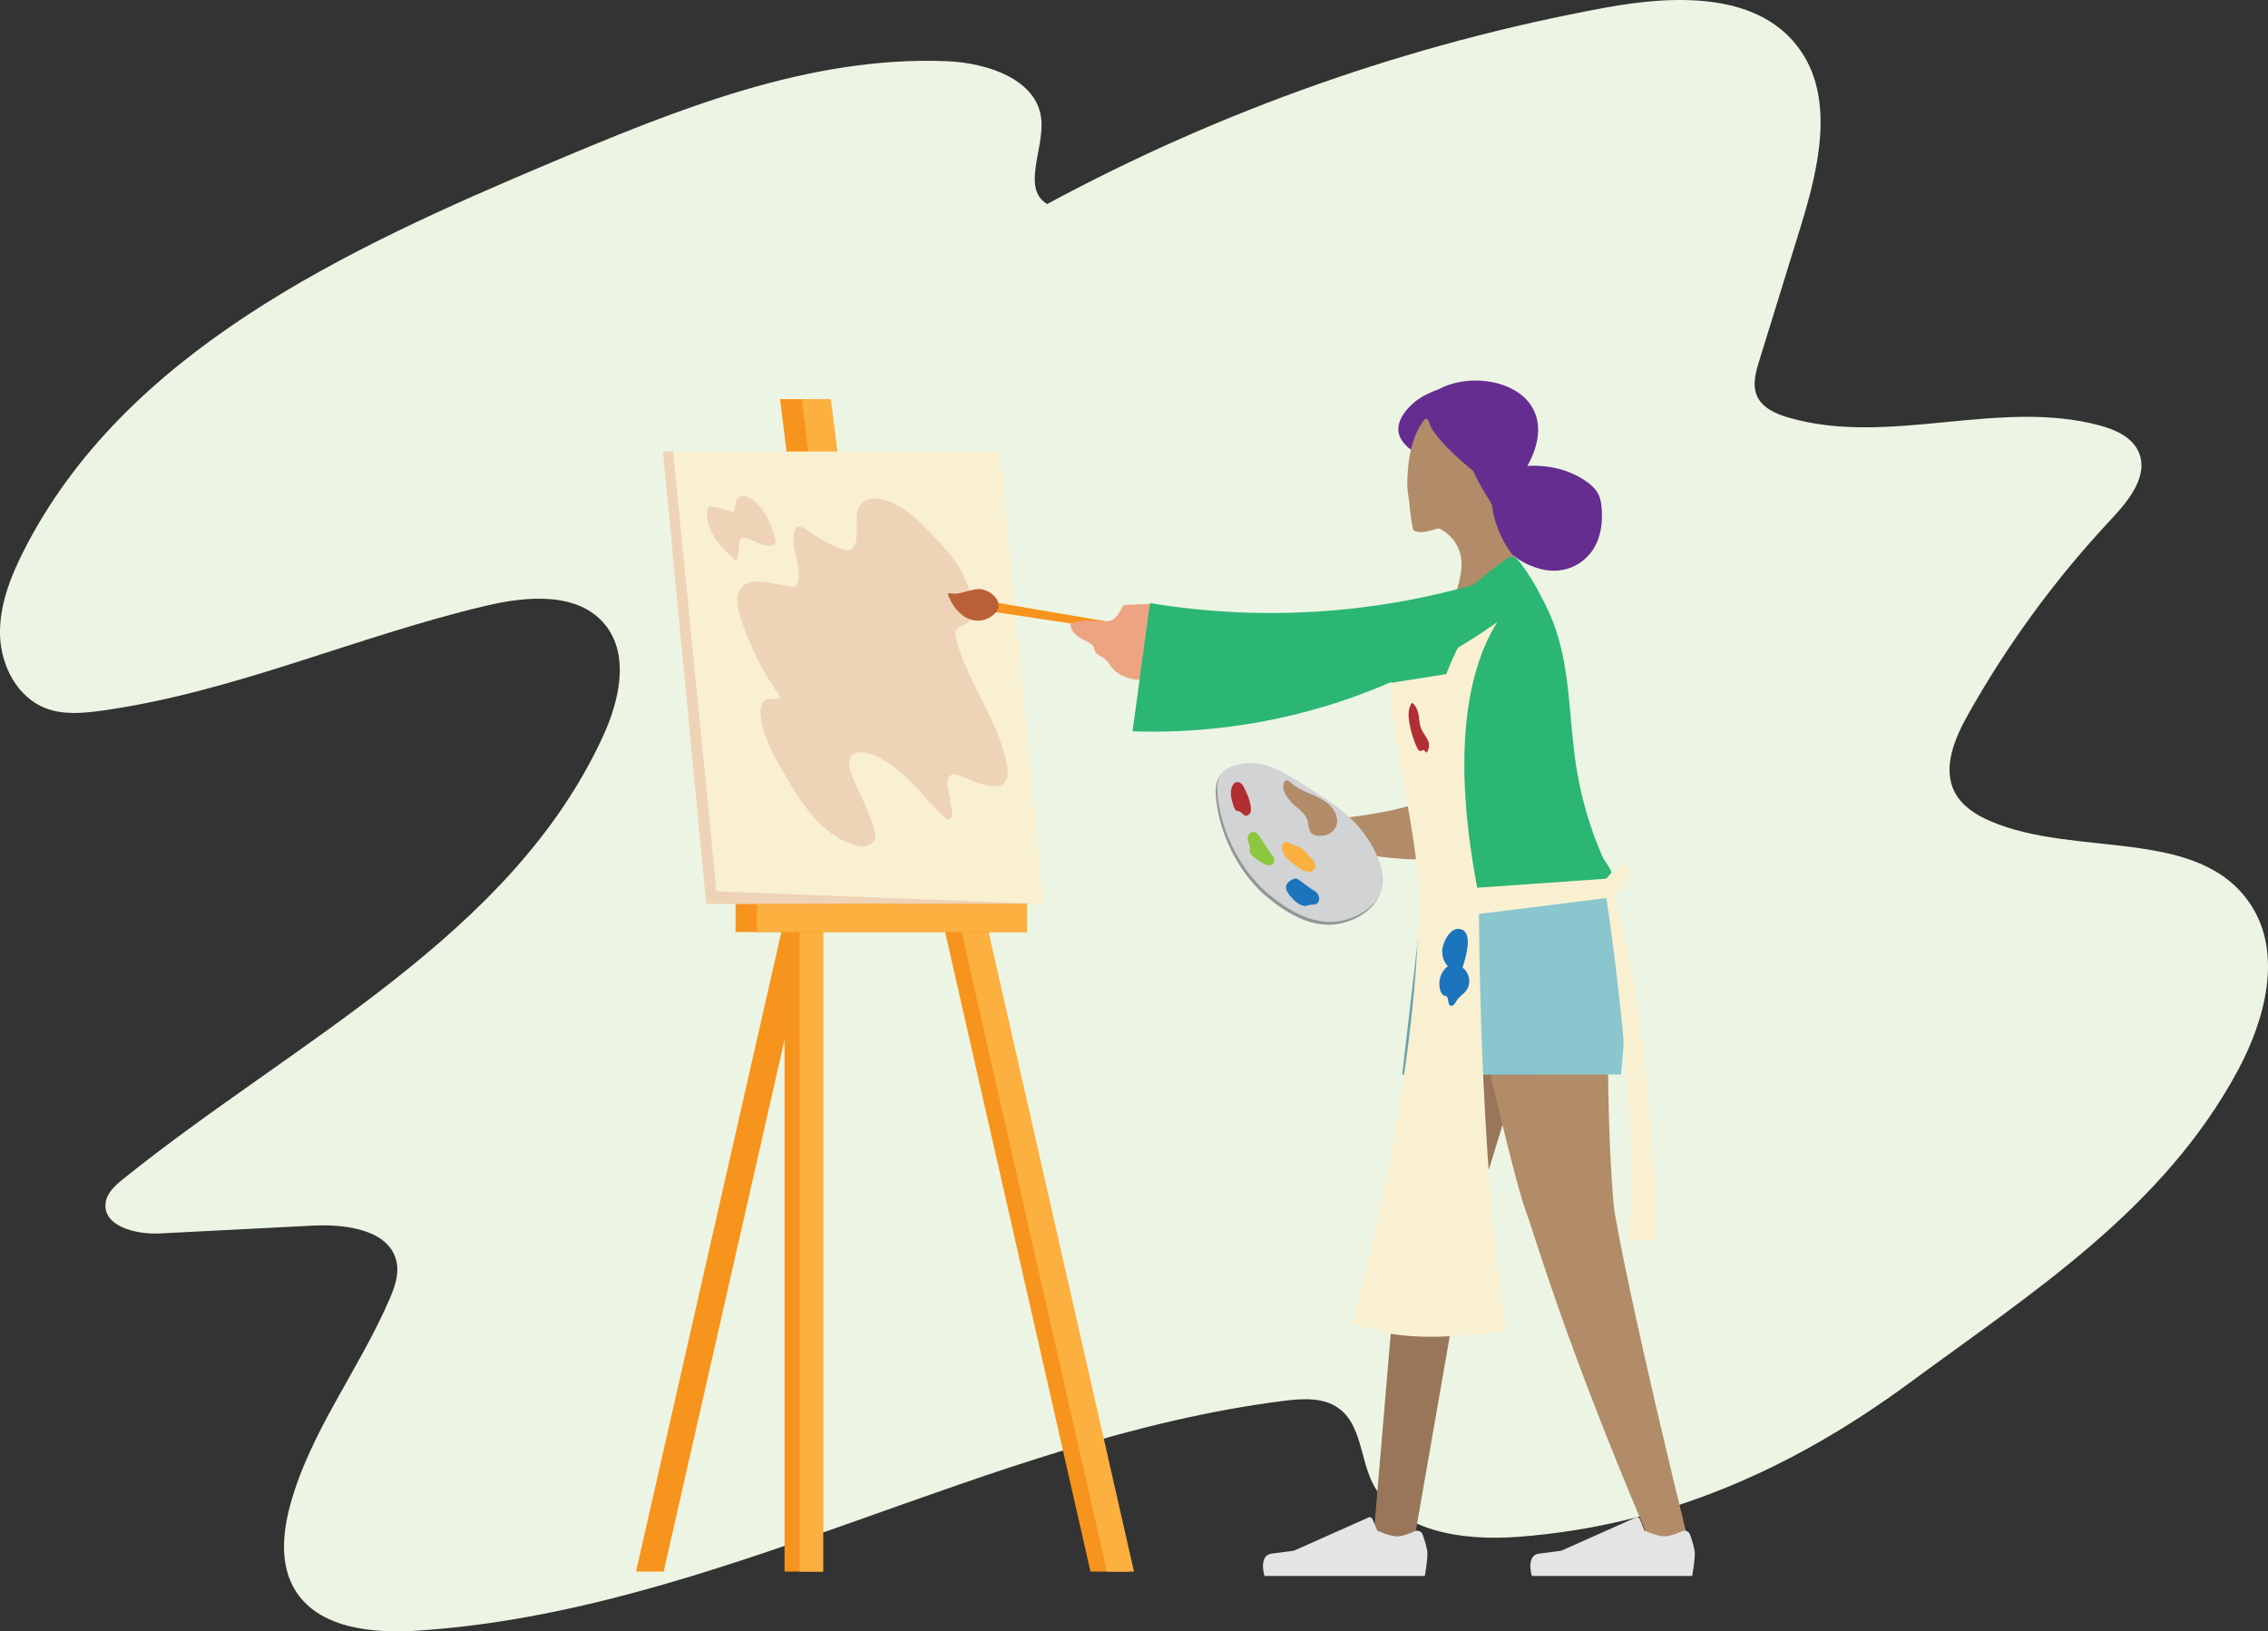 <?xml version="1.0" encoding="UTF-8"?>
<svg id="Background" xmlns="http://www.w3.org/2000/svg" viewBox="0 0 538.405 387.301">
  <rect x="0" y="0" width="538.405" height="387.301" fill="#333333" stroke="none"/>
  <defs>
    <style>
      .cls-1 {
        fill: #b12f32;
      }

      .cls-1, .cls-2, .cls-3, .cls-4, .cls-5, .cls-6, .cls-7, .cls-8, .cls-9, .cls-10, .cls-11, .cls-12, .cls-13, .cls-14, .cls-15, .cls-16, .cls-17, .cls-18, .cls-19, .cls-20, .cls-21, .cls-22, .cls-23 {
        stroke-width: 0px;
      }

      .cls-2 {
        fill: #efd3b6;
      }

      .cls-3 {
        fill: #ecf5e3;
      }

      .cls-4, .cls-21 {
        fill: #2bb673;
      }

      .cls-5 {
        fill: #99765a;
      }

      .cls-5, .cls-11, .cls-12, .cls-20, .cls-21, .cls-22 {
        fill-rule: evenodd;
      }

      .cls-6 {
        fill: #8dc63f;
      }

      .cls-7 {
        fill: #031a30;
      }

      .cls-8 {
        fill: #662d91;
      }

      .cls-9 {
        fill: #eda482;
      }

      .cls-10 {
        fill: #1c75bc;
      }

      .cls-11 {
        fill: #89c6cd;
      }

      .cls-12 {
        fill: #69a1ac;
      }

      .cls-13 {
        fill: #939598;
      }

      .cls-14 {
        fill: #f4856f;
      }

      .cls-15 {
        fill: #f7941d;
      }

      .cls-16 {
        fill: #d1d3d4;
      }

      .cls-17 {
        fill: #fbb040;
      }

      .cls-18 {
        fill: #ba6038;
      }

      .cls-19 {
        fill: #f9f0d2;
      }

      .cls-20 {
        fill: #e4e4e4;
      }

      .cls-22, .cls-23 {
        fill: #b28b68;
      }
    </style>
  </defs>
  <g>
    <path class="cls-3" d="m360.466,364.862c-13.205,1.007-29.253-1.18-34.831-13.191-2.712-5.842-2.61-13.506-7.809-17.308-3.645-2.665-8.607-2.345-13.085-1.78-70.555,8.93-134.667,49.947-205.633,54.552-10.799.702-23.641-.521-29.168-9.824-3.497-5.887-2.853-13.347-1.059-19.956,4.754-17.526,16.449-32.281,23.608-48.968,1.152-2.686,2.207-5.59,1.712-8.469-1.354-7.858-11.869-9.35-19.832-8.943-12.154.621-24.311,1.241-36.465,1.862-5.658.289-13.605-1.717-12.822-7.327.33-2.368,2.309-4.115,4.171-5.612,40.679-32.725,91.957-57.547,113.828-104.953,3.93-8.517,6.467-19.37.547-26.644-6.329-7.771-18.329-6.816-28.087-4.527-30.812,7.228-60.154,20.637-91.508,24.963-4.42.608-9.063,1.011-13.224-.602C4.191,165.563.319,158.242.023,151.149c-.296-7.091,2.365-13.976,5.571-20.31,23.909-47.214,76.263-71.593,125.03-92.156,30.133-12.709,61.547-25.491,94.219-24.15,9.637.396,21.564,4.365,22.372,13.974.592,7.046-4.694,16.288,1.366,19.933C289.957,26.107,334.851,10.31,381.096,1.816c16.115-2.958,35.715-3.769,45.657,9.251,9.044,11.849,5.049,28.698.65,42.94-3.261,10.565-6.525,21.129-9.787,31.697-.834,2.698-1.655,5.679-.528,8.271,1.238,2.84,4.412,4.257,7.386,5.131,23.813,7.004,50.016-4.57,73.98,1.901,3.705.998,7.638,2.736,9.215,6.232,2.491,5.521-2.172,11.439-6.319,15.857-13.187,14.039-24.666,29.675-34.108,46.464-3.225,5.731-6.237,12.794-3.156,18.603,1.719,3.246,5.035,5.333,8.41,6.783,20.432,8.781,49.465,1.217,61.755,19.751,7.717,11.635,3.516,27.414-3.135,39.689-17.803,32.843-48.595,52.409-77.777,73.9-27.804,20.474-57.974,33.913-92.873,36.576Z"/>
    <polygon class="cls-15" points="209.339 218.088 200.535 218.088 185.178 94.757 193.981 94.757 209.339 218.088"/>
    <polygon class="cls-17" points="212.615 218.088 205.682 218.088 190.325 94.757 197.258 94.757 212.615 218.088"/>
    <polygon class="cls-19" points="247.713 214.605 167.65 214.605 157.383 107.196 237.446 107.196 247.713 214.605"/>
    <path class="cls-2" d="m230.766,142.586c.401,1.97.374,4.428-1.33,5.495-.829.519-1.985.648-2.46,1.503-.333.599-.191,1.341-.021,2.005,2.675,10.459,10.063,19.343,12.094,29.945.309,1.613.367,3.571-.93,4.579-.821.638-1.957.681-2.986.536-2.73-.386-5.173-1.869-7.821-2.633-.426-.123-.884-.227-1.308-.098-1.158.352-1.185,1.964-.973,3.156.323,1.819.645,3.638.968,5.457.15.847-.002,2.082-.862,2.07-.363-.005-.663-.27-.924-.522-5.696-5.51-10.402-12.766-17.955-15.167-1.357-.431-3.04-.609-4.024.42-1.051,1.1-.681,2.889-.152,4.316,1.67,4.505,4.243,8.672,5.486,13.313.175.654.323,1.346.159,2.003-.263,1.045-1.292,1.767-2.355,1.945-1.062.178-2.15-.093-3.164-.456-7.562-2.711-12.222-10.137-16.239-17.095-2.482-4.299-5-8.79-5.414-13.737-.122-1.459.251-3.33,1.683-3.633,1.05-.222,2.542.4,2.977-.582-4.144-5.811-7.37-12.276-9.521-19.081-.749-2.372-1.241-5.309.533-7.052,1.614-1.586,4.228-1.302,6.456-.908,1.653.292,3.306.584,4.959.876.422.075.887.142,1.256-.076.405-.24.558-.745.634-1.209.606-3.719-1.631-7.448-1.109-11.179.081-.577.268-1.202.765-1.506.785-.479,1.764.112,2.508.653,2.363,1.722,4.935,3.156,7.642,4.262.924.378,2.045.698,2.862.125.457-.32.708-.859.863-1.395.938-3.243-.749-7.474,1.811-9.675,1.607-1.382,4.063-1.046,6.037-.276,5.283,2.062,8.81,6.332,12.598,10.322,3.608,3.802,6.201,8.093,7.261,13.3Z"/>
    <path class="cls-2" d="m184.003,127.757c.134.455.242.994-.052,1.367-.19.24-.504.345-.806.397-2.082.358-3.971-1.163-5.996-1.765-.351-.104-.754-.174-1.062.021-.207.132-.331.361-.419.59-.591,1.546.055,3.513-.995,4.792-1.717-1.6-3.451-3.219-4.769-5.161-1.318-1.942-2.205-4.266-2.024-6.607.025-.328.087-.685.337-.898.295-.252.733-.208,1.115-.142,1.392.241,2.764.595,4.099,1.059.176.061.37.124.543.053.163-.067.259-.236.323-.4.364-.925.18-2.097.873-2.809.727-.746,2.004-.517,2.886.037,3.399,2.137,4.846,5.709,5.947,9.465Z"/>
    <polygon class="cls-2" points="157.383 107.196 167.65 214.605 247.713 214.605 170.088 211.611 159.794 107.196 157.383 107.196"/>
    <polygon class="cls-15" points="258.872 373.119 268.022 373.119 232.756 217.945 223.606 217.945 258.872 373.119"/>
    <polygon class="cls-15" points="157.554 373.119 150.982 373.119 186.248 217.945 192.82 217.945 157.554 373.119"/>
    <rect class="cls-15" x="186.248" y="217.945" width="9.15" height="155.174"/>
    <rect class="cls-17" x="189.826" y="217.945" width="5.572" height="155.174"/>
    <polygon class="cls-17" points="262.779 373.119 269.202 373.119 233.937 217.945 227.514 217.945 262.779 373.119"/>
    <rect class="cls-15" x="174.616" y="214.606" width="69.197" height="6.678"/>
    <rect class="cls-17" x="179.697" y="214.606" width="64.116" height="6.678"/>
  </g>
  <g>
    <polygon class="cls-15" points="269.202 148.656 235.65 142.916 235.28 145.173 268.486 150.174 269.202 148.656"/>
    <path class="cls-18" d="m230.337,147.063c.882.306,1.848.39,2.87.182,1.273-.259,2.63-1.02,3.388-2.09,1.281-1.817-.273-3.804-1.899-4.655-.554-.287-1.142-.519-1.756-.611-.105-.014-.214-.025-.319-.032-.106-.007-.215-.011-.326-.007-.379.009-.762.062-1.14.137-1.858.35-3.556,1.222-5.494.885-.851-.145-.671.181-.392.859.953,2.278,2.743,4.546,5.068,5.333Z"/>
    <path class="cls-9" d="m268.406,161.11c.357.086.719.154,1.081.205,2.588.363,7.611.31,9.578-1.889.554-.621.6-1.865.731-2.676.312-1.956.627-4.915.045-6.835-.752-2.485-3.069-4.598-5.098-6.066-.255-.184-.52-.367-.826-.444-.241-.061-.494-.051-.742-.041-1.95.078-3.899.156-5.849.234-.199.008-.41.02-.577.13-.146.097-.237.258-.322.412-1.288,2.346-1.866,3.533-4.778,3.386-2.551-.129-5.244-.487-7.553.608-.003,1.073.663,2.053,1.495,2.732.831.678,1.827,1.117,2.773,1.624.496.265,1.008.578,1.256,1.083.161.327.194.704.344,1.036.422.928,1.582,1.215,2.371,1.861.635.52,1.024,1.273,1.529,1.919,1.109,1.417,2.776,2.292,4.539,2.72Z"/>
  </g>
  <g>
    <path class="cls-5" d="m338.934,212.777l-13.006,153.71h9.651s12.308-70.643,12.308-70.643l25.409-83.067h-34.362Z"/>
    <path class="cls-22" d="m344.105,212.777c9.787,43.633,15.814,68.509,18.084,74.628,2.269,6.119,9.013,30.339,28.802,76.942l10.284,3.531c-12.521-50.812-17.811-77.68-18.197-81.823s-2.417-27.669-.691-73.278h-38.281Z"/>
    <path class="cls-20" d="m395.216,364.757c-1.851,0-4.812-1.381-4.812-1.381l-1.138-2.76c-.145-.352-.552-.514-.899-.359l-17.701,7.891s-2.115.315-5.314.706c-3.199.392-1.714,5.299-1.714,5.299,0,0,35.964,0,38.083,0,0,0,.609-3.504.609-5.33,0-1.146-.66-3.179-1.151-4.534-.27-.743-1.129-1.065-1.853-.748-1.213.533-2.983,1.216-4.11,1.216Z"/>
    <path class="cls-20" d="m331.746,364.757c-1.851,0-4.811-1.381-4.811-1.381l-1.138-2.76c-.145-.352-.552-.514-.899-.359l-17.701,7.891s-2.115.315-5.314.706c-3.199.392-1.714,5.299-1.714,5.299,0,0,35.964,0,38.083,0,0,0,.608-3.504.608-5.33,0-1.146-.66-3.179-1.151-4.534-.269-.743-1.13-1.065-1.853-.748-1.213.533-2.983,1.216-4.11,1.216Z"/>
    <path class="cls-12" d="m337.791,212.777l-4.92,42.322h32.998s10.803-42.322,10.803-42.322h-38.881Z"/>
    <path class="cls-11" d="m341.842,212.777l9.26,42.322h33.673s3.307-26.339-2.026-42.322h-40.907Z"/>
  </g>
  <path class="cls-8" d="m333.781,97.497c-1.165,1.438-2.075,3.257-1.78,5.084.221,1.367,1.089,2.548,2.095,3.5.565.535,1.255,1.042,2.032,1.017.999-.033,1.741-.913,2.284-1.752,1.969-3.043,3.131-6.527,4.23-9.982.28-.879.586-2.467-.63-2.824-.759-.222-2.056.522-2.728.809-2.132.913-4.043,2.344-5.504,4.147Z"/>
  <path class="cls-8" d="m376.433,114.191c1.043.721,2.025,1.551,2.673,2.561.8,1.248,1.03,2.672,1.131,4.05.24,3.286-.196,6.623-1.889,9.402-1.693,2.778-4.769,4.931-8.444,5.248-4.29.371-8.702-1.757-11.981-4.554-1.804-1.539-3.385-3.322-4.346-5.328-1.912-3.988-.968-9.009,1.69-12.229,2.425-2.939,8.672-3.092,12.594-2.484,3.051.472,6.052,1.594,8.572,3.335Z"/>
  <path class="cls-14" d="m319.334,195.01c.078-.466.267-1.186-.083-1.597-.325-.382-1.144-.658-1.593-.877-1.161-.567-2.384-1.008-3.639-1.318-2.509-.619-5.151-.713-7.693-.24-1.209.225-2.459.613-3.288,1.521-.772.845-1.066,2.017-1.692,2.975-.373.571-.87,1.078-1.078,1.728-.322,1.006.027,2.344.381,3.303.418,1.13.918,2.231,1.496,3.289.323.591.673,1.174,1.134,1.665.413.441.905.799,1.395,1.153.553.402,1.109.804,1.709,1.133,1.207.661,2.558,1.005,3.898,1.315,2.525.584,5.221,1.064,7.664.2.167-.059.343-.133.441-.281.099-.149.097-.341.092-.52-.122-4.474.12-9.035.856-13.45Z"/>
  <path class="cls-7" d="m365.257,148.345s10.075,9.22-2.171,33.196c-6.332,12.398-16.895,27.232-16.895,27.232,0,0-13.511-8.759-13.185-10.651,1.605-9.301,10.506-22.129,15.868-43.005,2.591-10.087,10.334-12.176,16.383-6.771Z"/>
  <path class="cls-23" d="m339.906,189.371s-5.677,3.167-21.664,4.894c0,0-1.099,1.498-.189,7.203,0,0,20.213,6.141,37.872-.582l-3.566-3.402-12.453-8.112Z"/>
  <path class="cls-23" d="m354.156,119.822c.16.485.184,1.311.253,1.649.305,1.503.749,2.978,1.322,4.4.552,1.369,1.223,2.69,2.004,3.943.402.645.834,1.272,1.293,1.878.404.532,1.224,1.174,1.463,1.785.998,2.55-6.333,4.209-7.792,5.149-1.617,1.041-3.291,2.219-4.761,3.458-.254.214-2.926,2.652-2.879,2.123.371-4.17,2.597-8.098,1.679-12.355-.665-3.086-3.035-5.746-6.024-6.762,3.309-2.406,7.506-3.812,11.372-5.037.395-.125,1.433-.769,1.836-.584.102.047.177.177.234.352Z"/>
  <path class="cls-23" d="m334.295,117.471c.105.696.22,1.393.277,2.094.157,1.933.426,3.856.806,5.757.037.185.079.379.196.527.137.174.355.261.568.322,1.193.339,2.468.066,3.662-.269,1.651-.463,3.496-.84,5.016-1.609,1.462-.739,2.923-1.479,4.384-2.218.974-.493,1.949-.986,2.884-1.547.916-.549,1.791-1.162,2.666-1.774,2.537-1.777,5.058-3.725,6.674-6.426.454-.759.768-1.595,1.046-2.435,1.401-4.238-.374-9.56-3.951-12.223-3.68-2.74-8.618-3.406-13.131-2.579-4.85.883-8.068,4.55-9.683,9.033-1.26,3.499-1.576,7.228-1.632,10.921-.012.81.096,1.617.218,2.425Z"/>
  <path class="cls-8" d="m345.522,108.166c-1.433-1.349-2.841-2.739-4.084-4.268-.638-.786-1.234-1.61-1.747-2.483-.247-.42-.474-1.717-.923-1.926-.62-.289-1.138.552-1.65.9-.162.111-.344.219-.541.208-2.039-.107.946-4.963,1.397-5.452.553-.6,1.192-1.113,1.837-1.611,8.18-6.315,26.292-3.282,25.295,9.509-.271,3.473-1.885,6.696-3.719,9.657-1.834,2.961-3.928,5.786-5.335,8.972-.247.56-2.861-3.489-3.004-3.727-1.109-1.843-2.213-3.697-3.085-5.668-.272-.615-.861-.971-1.382-1.409-.587-.495-1.171-.993-1.746-1.502-.444-.393-.882-.792-1.313-1.199Z"/>
  <path class="cls-4" d="m343.291,208.486c-.342-5.519-.927-11.023-1.75-16.49-.619-4.111-.756-8.488-2.611-12.291-.944-1.936-2.5-3.537-3.697-5.324-1.296-1.936-2.463-3.959-3.49-6.05-.873-1.777-1.66-3.689-1.545-5.666.147-2.529,1.731-4.721,3.309-6.704,5.069-6.368,10.729-12.266,16.882-17.594,1.53-1.324,3.092-2.617,4.749-3.781,2.153-1.513,3.717-3.918,5.738-1.023,2.951,4.228,5.718,8.887,7.637,13.677,4.364,10.891,3.858,23.031,5.654,34.625.759,4.905,1.942,9.744,3.526,14.448.823,2.443,1.753,4.848,2.789,7.208.482,1.097,3.104,3.919,1.857,5.103-.816.773-2.042.873-3.165.93-3.047.155-5.997.6-9.026.772-2.678.153-5.39.036-8.057.332-1.412.15-2.829.267-4.244.382-5.017.406-9.429-.034-14.357-.636-.154-.633-.162-1.262-.202-1.918Z"/>
  <polygon class="cls-19" points="382.526 213.067 350.341 217.081 350.341 210.783 381.863 208.573 382.526 213.067"/>
  <path class="cls-19" d="m384.331,205.726c.37-.237.791-.454,1.227-.405.793.091,1.228,1.004,1.25,1.802.035,1.28-.6,2.506-1.47,3.445-1.067,1.153-5.134,4.431-5.178.919-.026-2.051,2.61-4.763,4.171-5.762Z"/>
  <path class="cls-19" d="m380.734,209.219s8.849,54.292,5.7,85.32h7.033s-1.332-55.711-11.35-85.32h-1.383Z"/>
  <path class="cls-19" d="m364.067,139.069s-25.492,11.097-12.99,73.718c0,0-.165,62.824,6.564,102.879,0,0-23.566,4.818-36.506-1.759,0,0,15.481-54.926,15.683-101.121.057-12.91-7.311-41.362-6.63-50.656l13.153-2.094s7-19.811,19.261-23.886l1.466,2.918Z"/>
  <path class="cls-10" d="m347.202,229.751c1.668,1.146,2.109,3.732.916,5.367-.685.939-1.78,1.537-2.38,2.531-.33.547-.744,1.317-1.353,1.125-.854-.271-.3-1.909-1.114-2.284-.151-.07-.325-.075-.482-.132-.345-.125-.557-.47-.705-.807-.919-2.097-.213-4.782,1.618-6.157-1-1.02-1.444-2.516-1.315-3.938.178-1.972,2.189-5.944,4.771-4.704,2.554,1.227.639,7.006.044,8.999Z"/>
  <path class="cls-1" d="m336.985,178.244c-.321-.168-.498-.516-.647-.846-.831-1.84-1.426-3.785-1.765-5.775-.258-1.509-.347-3.15.407-4.482.056-.099.131-.206.244-.224.133-.021.247.09.337.192,1.896,2.156.853,4.183,2.067,6.399.979,1.788,2.441,2.926,1.058,5.203-.185-.252-.604-.43-.8-.717-.213.239-.58.416-.899.249Z"/>
  <path class="cls-13" d="m311.86,188.754c-5.361-3.376-11.464-8.202-18.195-6.601-1.483.353-3.516,1.111-4.346,2.47-.959,1.571-.754,4.277-.523,6.007,1.104,8.259,5.604,17.062,12.087,22.415,4.473,3.692,10.171,7.159,16.204,6.396,4.589-.58,10.317-3.795,10.799-8.884.239-2.524-.547-5.044-1.636-7.334-1.393-2.931-3.3-5.617-5.606-7.899-2.602-2.575-5.677-4.614-8.785-6.571Z"/>
  <path class="cls-16" d="m312.231,188.083c-5.361-3.376-11.464-8.201-18.194-6.6-1.484.353-3.516,1.111-4.346,2.47-.959,1.571-.754,4.277-.523,6.007,1.104,8.259,5.604,17.063,12.088,22.415,4.473,3.693,10.171,7.16,16.204,6.397,4.588-.58,10.316-3.795,10.799-8.883.239-2.525-.547-5.044-1.636-7.334-1.393-2.931-3.3-5.617-5.606-7.9-2.602-2.575-5.677-4.614-8.785-6.571Z"/>
  <path class="cls-23" d="m305.656,189.336c.136.192.277.38.418.567,1.46,1.928,3.908,2.772,4.4,5.215.38,1.883.27,3.221,2.679,3.302.823.027,1.674-.075,2.391-.48,2.985-1.688,2.011-5.193-.161-7.05-1.308-1.119-2.92-1.808-4.499-2.494-1.579-.686-3.182-1.406-4.45-2.57-.369-.339-.898-.737-1.307-.447-.112.08-.188.201-.249.325-.337.69-.276,1.522-.004,2.24.189.499.471.955.78,1.392Z"/>
  <path class="cls-1" d="m296.951,192.513l-.019.105c-.13.613-.74,1.169-1.343,1.002-.55-.151-.84-.799-1.381-.981-.195-.066-.408-.065-.599-.141-.413-.166-.602-.634-.744-1.055-.502-1.493-.954-3.135-.412-4.613.189-.517.553-1.03,1.091-1.144.483-.102.986.155,1.311.526.448.511.668,1.241.971,1.838.329.648.61,1.284.78,1.995.172.718.46,1.718.344,2.469Z"/>
  <path class="cls-6" d="m302.232,203.444c.213.391.337.788.227,1.139-.646,2.046-3.715-.244-4.511-.854-.587-.449-1.224-.989-1.278-1.725-.024-.323.071-.646.042-.968-.032-.347-.206-.663-.329-.989-.191-.501-.264-1.067-.087-1.574.177-.506.642-.931,1.178-.953.773-.031,1.333.699,1.75,1.35.666,1.039,1.333,2.078,1.999,3.117.24.375.711.909,1.009,1.456Z"/>
  <path class="cls-10" d="m311.043,210.871l.058.042c.624.446,1.294.664,1.731,1.336.415.638.495,1.563-.026,2.118-.523.558-1.125.338-1.779.452-.546.095-.867.343-1.465.24-1.381-.239-2.566-1.446-3.403-2.485-.528-.655-1.026-1.476-.815-2.292.184-.707.85-1.176,1.507-1.496.215-.105.443-.203.683-.206.385-.004.724.235,1.034.463.825.609,1.641,1.231,2.475,1.828Z"/>
  <path class="cls-17" d="m310.436,202.848c.25.291.504.586.785.87.721.728,1.724,1.83.657,2.847-1.199,1.143-3.252-.304-4.257-1.024-1.38-.989-2.826-2.143-3.228-3.792-.092-.379-.122-.785.007-1.152.129-.367.444-.686.83-.737.493-.064.926.293,1.366.524.49.257,1.044.367,1.556.576,1.011.413,1.635,1.135,2.283,1.887Z"/>
  <path class="cls-21" d="m268.86,173.62l4.141-30.438c11.847,1.957,28.021,3.388,46.987,1.404,17.063-1.784,31.246-5.795,41.833-9.645.543.744,1.098,1.555,1.649,2.435.618.986,1.157,1.939,1.628,2.842-8.647,7.317-22.577,17.337-41.855,24.543-22.494,8.408-42.321,9.267-54.383,8.859Z"/>
</svg>
